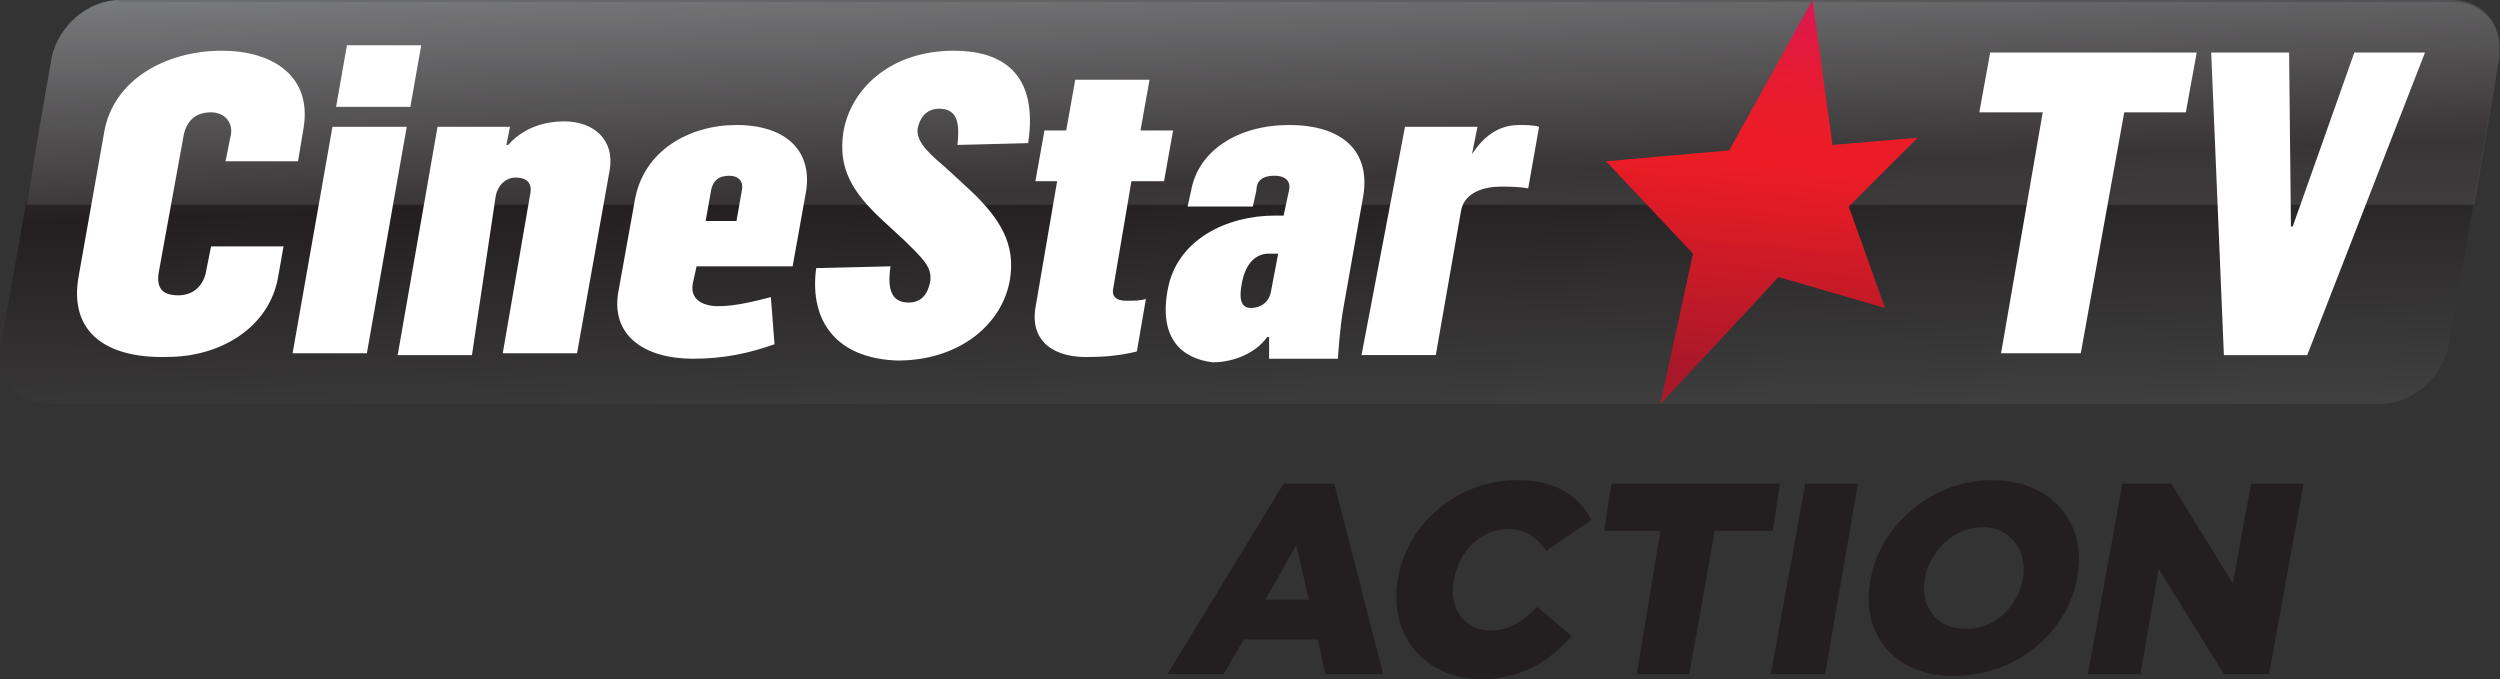 <svg version="1.1" viewBox="0 0 137.99 37.5" xmlns="http://www.w3.org/2000/svg" xmlns:xlink="http://www.w3.org/1999/xlink">
 <rect x="0" y="0" width="137.99" height="37.5" fill="#333333" stroke="none"/>
 <defs>
  <path id="v" d="m152.5 77.3h-118.9c-1.8 0-3.4 1.4-3.8 3.2l-2.8 15.9c-0.3 1.8 0.9 3.2 2.6 3.2h128.7c1.8 0 3.4-1.4 3.8-3.2l2.8-15.9c0.3-1.8-0.9-3.2-2.6-3.2z"/>
 </defs>
 <clipPath id="u">
  <use width="100%" height="100%" overflow="visible" xlink:href="#v"/>
 </clipPath>
 <linearGradient id="t" x1="-523.76" x2="-522.66" y1="512" y2="512" gradientTransform="matrix(-.844 -24.168 -24.168 .844 12028 -12989)" gradientUnits="userSpaceOnUse">
  <stop stop-color="#404041" offset="0"/>
  <stop stop-color="#231f20" offset=".534"/>
  <stop stop-color="#6d6e70" offset="1"/>
 </linearGradient>
 <path transform="translate(-26.954 -77.3)" d="m26.9 104.4-1-27.1 139.2-4.8 1 27.1z" clip-path="url(#u)" fill="url(#t)"/>
 <path d="m112.75 6.2h-3.5l0.6-3.3h11.4l-0.6 3.3h-3.4l-2.4 13.3h-4.4zm9.3-3.3h4.3l0.1 9.6h0.1l3.4-9.6h3.9l-6.5 16.7h-4.6zm-117.7 12.3 1.4-7.9c0.5-2.9 3.4-4.5 6.5-4.5 2.8 0 5 1.4 4.5 4.3l-0.3 1.8h-4l0.3-1.5c0.1-0.7-0.4-1.2-1.1-1.2-0.8 0-1.3 0.4-1.5 1.2l-1.4 7.7c-0.1 0.8 0.2 1.2 1.1 1.2 0.7 0 1.3-0.4 1.5-1.2l0.3-1.5h4l-0.3 1.7c-0.5 2.8-3.2 4.4-6.1 4.4-3.3 0.1-5.5-1.3-4.9-4.5m14-8.2h4.1l-2.2 12.5h-4.1zm0.8-4.5h4.1l-0.6 3.4h-4.1zm5 4.5h4l-0.2 1h0.1c0.8-0.9 1.9-1.3 3.1-1.3 1.6 0 2.8 1 2.5 2.7l-1.8 10.1h-4.1l1.5-8.7c0.1-0.4 0.1-1-0.8-1-0.5 0-1 0.4-1.1 1.1l-1.3 8.7h-4.1zm10 9 0.9-5c0.5-2.7 3-4.1 5.6-4.1 2.8 0 4.3 1.5 3.8 3.9l-0.7 3.9h-5.3l-0.2 0.9c-0.2 0.9 0.5 1.3 1.4 1.3 1 0 2.1-0.3 2.9-0.5l0.2 2.6c-1.4 0.5-2.8 0.8-4.5 0.8-2.7 0-4.6-1.3-4.1-3.8m6.5-3.8 0.3-1.7c0.1-0.5-0.2-0.8-0.7-0.8-0.6 0-0.9 0.3-1 0.8l-0.3 1.7zm4.4 2.6 4.1-0.1c-0.1 0.8-0.2 2 1 2 0.8 0 1.1-0.6 1.2-1.2 0.1-0.8-0.5-1.3-1.4-2.2l-1.3-1.2c-1.6-1.5-2.4-2.8-2.1-4.8 0.4-2.4 2.6-4.5 6.1-4.5 2.5 0 4.7 1.1 4.1 5.1l-3.9 0.1c0.1-1 0.1-2-1-2-0.8 0-1.1 0.6-1.2 1.1-0.1 0.8 0.8 1.5 1.6 2.2l1.3 1.2c1.7 1.6 2.5 3 2.2 4.9-0.4 2.5-2.8 4.5-6.2 4.5-3.3-0.1-4.9-2.1-4.5-5.1m12.1 2.2 1.2-7h-1.2l0.5-2.8h1.2l0.5-2.8h4.1l-0.5 2.8h1.8l-0.5 2.8h-1.8l-1 5.9c-0.1 0.4 0.1 0.7 0.7 0.7 0.4 0 0.8 0 1.1-0.1l-0.5 2.9c-0.8 0.2-1.7 0.3-2.5 0.3-2 0.1-3.4-0.8-3.1-2.7m7.3-1c0.5-2.8 3.3-4.1 5.9-4.1h0.5l0.3-1.4c0.1-0.4-0.1-0.8-0.8-0.8-0.8 0-1 0.4-1 0.8l-0.2 0.9h-3.6l0.2-0.9c0.4-2.2 2.6-3.6 5.4-3.6 2.9 0 4.5 1.4 4.1 3.9l-1.1 6.2c-0.2 1.1-0.3 2.7-0.3 2.8h-3.8v-1.2h-0.1c-0.8 1.1-2.2 1.4-3 1.4-1.7-0.2-3-1.3-2.5-4m5.7 0.1 0.4-2.1h-0.5c-0.8 0-1.3 0.6-1.5 1.6s0 1.4 0.5 1.4 1-0.3 1.1-0.9m7.4-9.1h4l-0.3 1.5c0.6-0.9 1.4-1.6 2.6-1.6 0.3 0 0.8 0 1.1 0.1l-0.6 3.4c-0.5-0.1-1.2-0.1-1.5-0.1-0.9 0-2 0.3-2.2 1.3l-1.4 8h-4.1z" fill="#fff"/>
 <g transform="translate(-26.954 -77.3)" opacity=".1">
  <defs>
   <path id="s" d="m28.4 77.3h136.6v11.3h-136.6z"/>
  </defs>
  <clipPath id="r">
   <use width="100%" height="100%" overflow="visible" xlink:href="#s"/>
  </clipPath>
  <g clip-path="url(#r)">
   <defs>
    <path id="q" d="m33.5 77.3c-1.7 0-3.4 1.5-3.7 3.2l-1.4 8.2h135.1l1.4-8.1v-0.7c0-1.5-1.1-2.5-2.7-2.5h-128.7z"/>
   </defs>
   <clipPath id="p">
    <use width="100%" height="100%" overflow="visible" xlink:href="#q"/>
   </clipPath>
   <linearGradient id="o" x1="-529.92" x2="-528.82" y1="505.77" y2="505.77" gradientTransform="matrix(0 -11.206 -11.206 0 5764.2 -5851.5)" gradientUnits="userSpaceOnUse">
    <stop stop-color="#fff" offset="0"/>
    <stop stop-color="#fff" offset="1"/>
   </linearGradient>
   <path d="m28.4 77.3h136.6v11.3h-136.6z" clip-path="url(#p)" fill="url(#o)"/>
  </g>
 </g>
 <defs>
  <path id="n" d="m122.4 85.6-6.8 0.6 4.8 5.1-1.8 8.3 5.5-5.9 1-1.1 0.4 0.1 5.5 1.6-2-5.6 3.8-3.8-4.7 0.4-1.1-8z"/>
 </defs>
 <clipPath id="m">
  <use width="100%" height="100%" overflow="visible" xlink:href="#n"/>
 </clipPath>
 <linearGradient id="l" x1="-513.54" x2="-512.44" y1="522.15" y2="522.15" gradientTransform="matrix(-2.366 27.041 27.041 2.366 -15209 12728)" gradientUnits="userSpaceOnUse">
  <stop stop-color="#d71859" offset="0"/>
  <stop stop-color="#de1947" offset=".06"/>
  <stop stop-color="#e61b34" offset=".145"/>
  <stop stop-color="#ea1c29" offset=".232"/>
  <stop stop-color="#ec1c25" offset=".326"/>
  <stop stop-color="#a71829" offset=".726"/>
  <stop stop-color="#be1e2c" offset="1"/>
 </linearGradient>
 <path transform="translate(-26.954 -77.3)" d="m134.7 77.5-2.1 23.6-18.9-1.7 2-23.5z" clip-path="url(#m)" fill="url(#l)"/>
 <path d="m70.846 26.7h2.8l2.7 10.5h-3.2l-0.4-1.9h-4.1l-1.1 1.9h-3.1zm1.4 6.4-0.7-3-1.7 3zm4.9-1.1c0.5-3.1 3.3-5.5 6.6-5.5 2.2 0 3.4 0.9 4.1 2.2l-2.5 1.7c-0.5-0.7-1.1-1.2-2.1-1.2-1.5 0-2.7 1.2-3 2.8s0.6 2.8 2 2.8c1.1 0 1.8-0.5 2.6-1.3l1.9 1.6c-1.2 1.4-2.8 2.4-5.1 2.4-3-0.1-5-2.4-4.5-5.5m14.5-2.7h-3.1l0.4-2.6h9.3l-0.4 2.6h-3.2l-1.4 7.9h-2.9zm8-2.6h2.9l-1.8 10.5h-3zm3.6 5.3c0.5-3 3.4-5.5 6.7-5.5s5.3 2.4 4.7 5.4c-0.5 3-3.4 5.4-6.7 5.4-3.3 0.1-5.3-2.3-4.7-5.3m8.4 0c0.3-1.5-0.6-2.9-2.2-2.9s-2.9 1.3-3.2 2.8 0.6 2.8 2.2 2.8c1.6 0.1 2.9-1.2 3.2-2.7m5.5-5.3h2.7l3.4 5.5 1-5.5h2.9l-1.9 10.5h-2.5l-3.6-5.8-1 5.8h-2.9z" fill="#231f20"/>
</svg>
